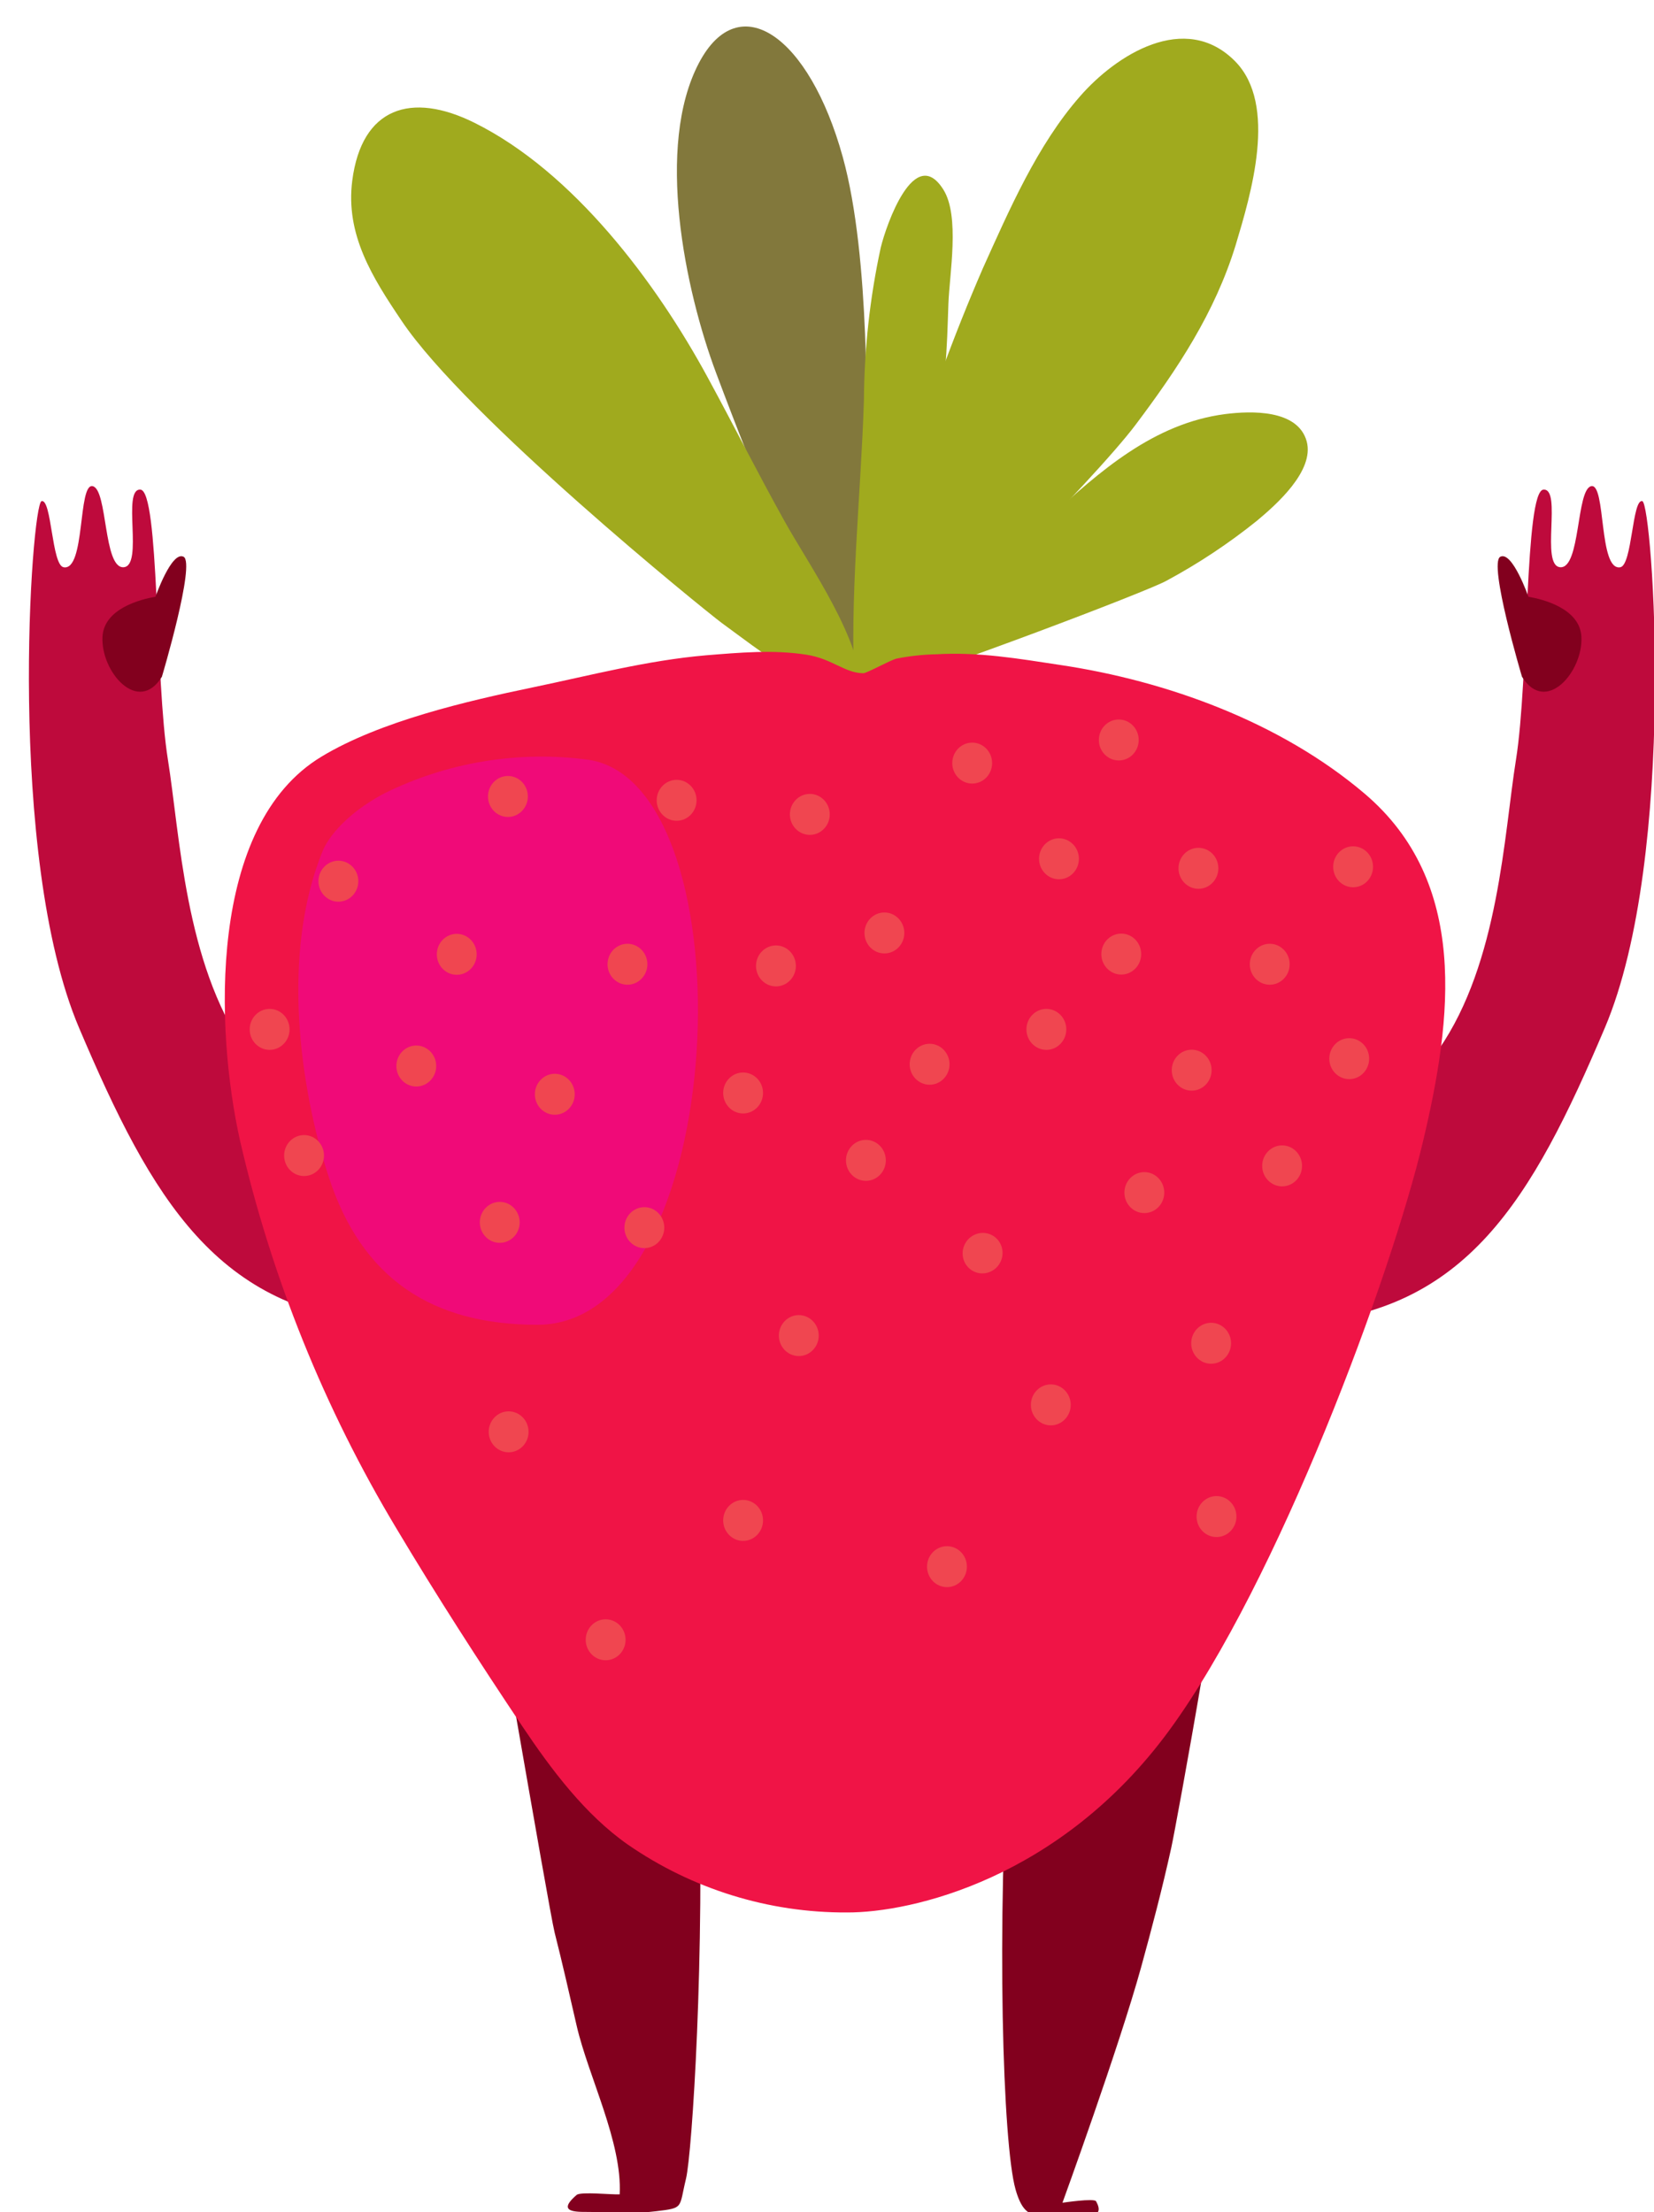 <svg version="1.1" width="83" height="111" viewBox="-1 -1 83 111" xmlns="http://www.w3.org/2000/svg" xmlns:xlink="http://www.w3.org/1999/xlink">
  <!-- Exported by Scratch - http://scratch.mit.edu/ -->
  <g id="ID0.6545983520336449" transform="matrix(1, 0, 0, 1, 0.25, -0.25)">
    <g id="Page-1">
      <g id="strawberry-d-[food,fruit,alex-eben-meyer]">
        <g id="Group-4">
          <path id="Shape" fill="#BE0A3C" stroke="none" stroke-width="1" d="M 23.139 38.287 C 22.813 34.497 14.071 32.767 11.050 28.403 C 8.029 24.039 7.778 17.628 7.177 13.874 C 6.528 9.839 6.743 0.381 5.796 0.317 C 4.848 0.253 5.971 4.147 4.952 4.211 C 3.933 4.275 4.156 0.317 3.403 0.144 C 2.651 -0.028 3.041 4.420 1.939 4.211 C 1.341 4.099 1.345 0.766 0.836 0.895 C 0.326 1.023 -0.955 18.680 2.719 27.327 C 6.393 35.974 9.661 41.579 18.076 42.153 C 21.658 42.406 23.466 42.077 23.139 38.287 Z " transform="matrix(1, 0, 0, 1, 0, 23.5)"/>
          <path id="Shape" fill="#82001E" stroke="none" stroke-width="1" d="M 7.961 3.685 C 7.360 3.380 6.552 5.692 6.552 5.692 C 5.824 5.817 3.969 6.278 3.893 7.700 C 3.801 9.454 5.684 11.630 6.874 9.707 C 6.886 9.671 8.574 3.994 7.961 3.685 Z " transform="matrix(1, 0, 0, 1, 0, 23.5)"/>
        </g>
        <g id="Group-3">
          <path id="Shape" fill="#BE0A3C" stroke="none" stroke-width="1" d="M 0.861 38.287 C 1.187 34.497 9.929 32.767 12.950 28.403 C 15.971 24.039 16.222 17.628 16.823 13.874 C 17.472 9.839 17.257 0.381 18.204 0.317 C 19.152 0.253 18.029 4.147 19.048 4.211 C 20.067 4.275 19.844 0.317 20.597 0.144 C 21.349 -0.028 20.959 4.420 22.061 4.211 C 22.659 4.099 22.655 0.766 23.164 0.895 C 23.674 1.023 24.955 18.680 21.281 27.327 C 17.607 35.974 14.339 41.579 5.924 42.153 C 2.338 42.406 0.515 42.077 0.861 38.287 Z " transform="matrix(1, 0, 0, 1, 58, 23.5)"/>
          <path id="Shape" fill="#82001E" stroke="none" stroke-width="1" d="M 16.039 3.685 C 16.640 3.380 17.448 5.692 17.448 5.692 C 18.176 5.817 20.031 6.278 20.107 7.700 C 20.199 9.454 18.316 11.630 17.126 9.707 C 17.114 9.671 15.426 3.994 16.039 3.685 Z " transform="matrix(1, 0, 0, 1, 58, 23.5)"/>
        </g>
        <path id="Shape" fill="#82001E" stroke="none" stroke-width="1" d="M 60.238 74.306 C 60.079 74.226 62.029 65.314 55.199 65.314 C 48.368 65.314 48.432 104.099 49.710 108.599 C 50.207 110.365 50.904 109.803 52.162 109.896 C 53.419 109.988 54.208 110.032 53.754 109.201 C 53.662 109.032 52.066 109.273 52.066 109.273 C 52.066 109.273 54.912 101.449 56.011 97.462 C 56.556 95.483 57.082 93.480 57.523 91.473 C 57.762 90.417 60.505 75.366 60.238 74.306 Z " transform="matrix(1, 0, 0, 1, 0, 0.5)"/>
        <path id="Shape" fill="#82001E" stroke="none" stroke-width="1" d="M 22.833 74.716 C 22.936 74.792 26.284 94.520 26.582 95.716 C 26.980 97.282 27.327 98.827 27.689 100.397 C 28.278 102.946 29.982 106.242 29.846 108.852 C 29.480 108.876 27.892 108.707 27.689 108.880 C 26.443 109.944 28.163 109.683 28.557 109.747 C 29.595 109.837 30.639 109.821 31.673 109.699 C 33.091 109.530 32.812 109.550 33.174 108.069 C 33.779 105.592 35.829 67.799 28.441 67.923 C 21.053 68.047 22.928 74.619 22.833 74.716 Z " transform="matrix(1, 0, 0, 1, 0, 0.5)"/>
        <g id="Group-2">
          <path id="Shape" fill="#82783C" stroke="none" stroke-width="1" d="M 18.687 17.468 C 17.118 13.280 15.630 6.086 17.823 1.911 C 19.837 -1.919 23.360 0.550 25.040 6.624 C 26.457 11.735 26.202 20.157 26.266 21.936 C 26.337 23.899 26.103 25.822 26.019 27.773 C 25.951 29.419 26.537 32.161 25.951 33.646 C 23.010 28.504 20.765 23.012 18.687 17.468 Z " transform="matrix(1, 0, 0, 1, 16, 0.5)"/>
          <path id="Shape" fill="#A0AA1E" stroke="none" stroke-width="1" d="M 25.987 33.570 C 23.663 33.691 20.773 31.314 18.981 30.017 C 18.026 29.307 6.140 19.672 2.908 14.854 C 1.447 12.686 0.074 10.526 0.428 7.804 C 0.902 4.155 3.370 3.324 6.566 4.914 C 11.522 7.379 15.666 12.899 18.265 17.692 C 19.559 20.073 20.789 22.510 22.098 24.862 C 23.360 27.139 26.047 30.880 25.987 33.570 Z " transform="matrix(1, 0, 0, 1, 16, 0.5)"/>
          <path id="Shape" fill="#A0AA1E" stroke="none" stroke-width="1" d="M 25.549 33.438 C 25.398 31.747 26.517 29.487 26.899 27.841 C 27.297 26.079 27.695 24.345 28.260 22.622 C 29.328 19.082 30.600 15.607 32.070 12.216 C 33.395 9.282 34.804 6.022 36.942 3.589 C 38.761 1.501 42.220 -0.703 44.724 1.819 C 46.885 3.999 45.520 8.503 44.756 11.052 C 43.709 14.453 41.842 17.263 39.728 20.073 C 37.738 22.723 28.228 32.542 25.549 33.438 Z " transform="matrix(1, 0, 0, 1, 16, 0.5)"/>
          <path id="Shape" fill="#A0AA1E" stroke="none" stroke-width="1" d="M 25.896 33.558 C 26.994 32.109 28.797 30.904 30.131 29.628 C 31.859 27.974 33.622 26.364 35.377 24.746 C 37.929 22.397 40.656 19.989 44.230 19.527 C 45.524 19.362 47.876 19.282 48.322 20.896 C 48.720 22.381 46.782 24.080 45.826 24.878 C 44.409 26.018 42.891 27.024 41.293 27.885 C 40.405 28.395 29.801 32.426 25.896 33.558 Z " transform="matrix(1, 0, 0, 1, 16, 0.5)"/>
          <path id="Shape" fill="#A0AA1E" stroke="none" stroke-width="1" d="M 25.641 33.634 C 25.370 28.660 25.943 23.778 26.103 18.836 C 26.119 16.259 26.401 13.691 26.947 11.173 C 27.225 10.024 28.642 5.954 30.091 8.266 C 30.927 9.595 30.394 12.514 30.342 13.995 C 30.266 16.139 30.242 18.487 29.518 20.539 C 29.040 21.872 25.904 33.650 25.641 33.634 Z " transform="matrix(1, 0, 0, 1, 16, 0.5)"/>
        </g>
        <g id="Group">
          <path id="Shape" fill="#F01446" stroke="none" stroke-width="1" d="M 31.251 63.708 C 27.326 63.728 23.489 62.539 20.252 60.300 C 18.103 58.795 16.407 56.526 14.954 54.358 C 12.785 51.119 10.655 47.811 8.653 44.458 C 5.028 38.426 2.376 31.851 0.795 24.980 C -0.447 19.415 -0.837 9.150 4.891 5.709 C 7.825 3.939 12.172 2.927 15.496 2.237 C 18.374 1.639 21.212 0.888 24.169 0.631 C 25.857 0.495 27.561 0.338 29.233 0.603 C 30.518 0.808 31.143 1.522 32.071 1.530 C 32.250 1.530 33.416 0.876 33.739 0.796 C 34.395 0.666 35.061 0.593 35.729 0.579 C 37.855 0.454 39.853 0.796 41.939 1.113 C 47.324 1.916 53.005 3.987 57.220 7.564 C 62.478 12.024 61.623 18.849 60.166 24.988 C 58.573 31.748 52.885 47.116 47.428 54.567 C 41.970 62.018 34.483 63.724 31.251 63.708 Z " transform="matrix(1, 0, 0, 1, 10, 31.5)"/>
          <path id="Shape" fill="#F00A78" stroke="none" stroke-width="1" d="M 4.963 10.399 C 4.963 10.399 5.532 8.885 8.048 7.552 C 11.225 5.984 14.792 5.400 18.298 5.874 C 26.446 7.139 25.431 34.221 15.719 34.221 C 10.456 34.221 6.898 31.937 5.230 26.754 C 3.821 22.370 2.810 15.609 4.963 10.399 Z " transform="matrix(1, 0, 0, 1, 10, 31.5)"/>
          <path id="Oval" fill="#F04650" stroke="none" stroke-width="1" d="M 26.040 43.009 C 26.316 43.009 26.566 43.124 26.747 43.310 C 26.928 43.496 27.040 43.753 27.040 44.037 C 27.040 44.320 26.928 44.577 26.747 44.763 C 26.566 44.949 26.316 45.065 26.040 45.065 C 25.764 45.065 25.514 44.949 25.333 44.763 C 25.152 44.577 25.040 44.320 25.040 44.037 C 25.040 43.753 25.152 43.496 25.333 43.310 C 25.514 43.124 25.764 43.009 26.040 43.009 Z " transform="matrix(1, 0, 0, 1, 10, 31.5)"/>
          <path id="Oval" fill="#F04650" stroke="none" stroke-width="1" d="M 45.016 14.594 C 45.292 14.594 45.542 14.709 45.723 14.895 C 45.904 15.081 46.016 15.338 46.016 15.622 C 46.016 15.905 45.904 16.162 45.723 16.348 C 45.542 16.534 45.292 16.649 45.016 16.649 C 44.740 16.649 44.490 16.534 44.309 16.348 C 44.128 16.162 44.016 15.905 44.016 15.622 C 44.016 15.338 44.128 15.081 44.309 14.895 C 44.490 14.709 44.740 14.594 45.016 14.594 Z " transform="matrix(1, 0, 0, 1, 10, 31.5)"/>
          <path id="Oval" fill="#F04650" stroke="none" stroke-width="1" d="M 41.891 9.812 C 42.167 9.812 42.417 9.928 42.598 10.114 C 42.779 10.300 42.891 10.557 42.891 10.840 C 42.891 11.124 42.779 11.381 42.598 11.567 C 42.417 11.753 42.167 11.868 41.891 11.868 C 41.615 11.868 41.365 11.753 41.184 11.567 C 41.003 11.381 40.891 11.124 40.891 10.840 C 40.891 10.557 41.003 10.300 41.184 10.114 C 41.365 9.928 41.615 9.812 41.891 9.812 Z " transform="matrix(1, 0, 0, 1, 10, 31.5)"/>
          <path id="Oval" fill="#F04650" stroke="none" stroke-width="1" d="M 48.889 10.290 C 49.165 10.290 49.415 10.405 49.596 10.591 C 49.777 10.777 49.889 11.034 49.889 11.318 C 49.889 11.601 49.777 11.858 49.596 12.044 C 49.415 12.230 49.165 12.346 48.889 12.346 C 48.613 12.346 48.363 12.230 48.182 12.044 C 48.001 11.858 47.889 11.601 47.889 11.318 C 47.889 11.034 48.001 10.777 48.182 10.591 C 48.363 10.405 48.613 10.290 48.889 10.290 Z " transform="matrix(1, 0, 0, 1, 10, 31.5)"/>
          <path id="Oval" fill="#F04650" stroke="none" stroke-width="1" d="M 37.536 5.011 C 37.812 5.011 38.062 5.126 38.243 5.312 C 38.424 5.498 38.536 5.755 38.536 6.039 C 38.536 6.322 38.424 6.579 38.243 6.765 C 38.062 6.951 37.812 7.066 37.536 7.066 C 37.260 7.066 37.010 6.951 36.829 6.765 C 36.648 6.579 36.536 6.322 36.536 6.039 C 36.536 5.755 36.648 5.498 36.829 5.312 C 37.010 5.126 37.260 5.011 37.536 5.011 Z " transform="matrix(1, 0, 0, 1, 10, 31.5)"/>
          <path id="Oval" fill="#F04650" stroke="none" stroke-width="1" d="M 29.388 7.584 C 29.664 7.584 29.914 7.699 30.095 7.886 C 30.276 8.072 30.388 8.328 30.388 8.612 C 30.388 8.896 30.276 9.153 30.095 9.339 C 29.914 9.525 29.664 9.640 29.388 9.640 C 29.112 9.640 28.862 9.525 28.681 9.339 C 28.500 9.153 28.388 8.896 28.388 8.612 C 28.388 8.328 28.500 8.072 28.681 7.886 C 28.862 7.699 29.112 7.584 29.388 7.584 Z " transform="matrix(1, 0, 0, 1, 10, 31.5)"/>
          <path id="Oval" fill="#F04650" stroke="none" stroke-width="1" d="M 22.704 6.878 C 22.980 6.878 23.230 6.993 23.411 7.179 C 23.592 7.365 23.704 7.622 23.704 7.905 C 23.704 8.189 23.592 8.446 23.411 8.632 C 23.230 8.818 22.980 8.933 22.704 8.933 C 22.429 8.933 22.179 8.818 21.998 8.632 C 21.817 8.446 21.704 8.189 21.704 7.905 C 21.704 7.622 21.817 7.365 21.998 7.179 C 22.179 6.993 22.429 6.878 22.704 6.878 Z " transform="matrix(1, 0, 0, 1, 10, 31.5)"/>
          <path id="Oval" fill="#F04650" stroke="none" stroke-width="1" d="M 14.238 6.685 C 14.514 6.685 14.764 6.800 14.945 6.986 C 15.126 7.172 15.238 7.429 15.238 7.713 C 15.238 7.996 15.126 8.253 14.945 8.439 C 14.764 8.625 14.514 8.741 14.238 8.741 C 13.962 8.741 13.712 8.625 13.531 8.439 C 13.350 8.253 13.238 7.996 13.238 7.713 C 13.238 7.429 13.350 7.172 13.531 6.986 C 13.712 6.800 13.962 6.685 14.238 6.685 Z " transform="matrix(1, 0, 0, 1, 10, 31.5)"/>
          <path id="Oval" fill="#F04650" stroke="none" stroke-width="1" d="M 20.237 15.104 C 20.512 15.104 20.762 15.219 20.943 15.405 C 21.124 15.591 21.237 15.848 21.237 16.131 C 21.237 16.415 21.124 16.672 20.943 16.858 C 20.762 17.044 20.512 17.159 20.237 17.159 C 19.961 17.159 19.711 17.044 19.530 16.858 C 19.349 16.672 19.237 16.415 19.237 16.131 C 19.237 15.848 19.349 15.591 19.530 15.405 C 19.711 15.219 19.961 15.104 20.237 15.104 Z " transform="matrix(1, 0, 0, 1, 10, 31.5)"/>
          <path id="Oval" fill="#F04650" stroke="none" stroke-width="1" d="M 11.670 14.606 C 11.946 14.606 12.196 14.721 12.377 14.907 C 12.558 15.093 12.670 15.350 12.670 15.634 C 12.670 15.917 12.558 16.174 12.377 16.360 C 12.196 16.546 11.946 16.661 11.670 16.661 C 11.394 16.661 11.144 16.546 10.963 16.360 C 10.782 16.174 10.670 15.917 10.670 15.634 C 10.670 15.350 10.782 15.093 10.963 14.907 C 11.144 14.721 11.394 14.606 11.670 14.606 Z " transform="matrix(1, 0, 0, 1, 10, 31.5)"/>
          <path id="Oval" fill="#F04650" stroke="none" stroke-width="1" d="M 36.270 45.330 C 36.546 45.330 36.796 45.445 36.977 45.631 C 37.158 45.817 37.270 46.074 37.270 46.357 C 37.270 46.641 37.158 46.898 36.977 47.084 C 36.796 47.270 36.546 47.385 36.270 47.385 C 35.994 47.385 35.744 47.270 35.563 47.084 C 35.382 46.898 35.270 46.641 35.270 46.357 C 35.270 46.074 35.382 45.817 35.563 45.631 C 35.744 45.445 35.994 45.330 36.270 45.330 Z " transform="matrix(1, 0, 0, 1, 10, 31.5)"/>
          <path id="Oval" fill="#F04650" stroke="none" stroke-width="1" d="M 33.130 13.534 C 33.406 13.534 33.656 13.649 33.837 13.835 C 34.018 14.021 34.130 14.278 34.130 14.562 C 34.130 14.845 34.018 15.102 33.837 15.288 C 33.656 15.474 33.406 15.589 33.130 15.589 C 32.854 15.589 32.604 15.474 32.423 15.288 C 32.242 15.102 32.130 14.845 32.130 14.562 C 32.130 14.278 32.242 14.021 32.423 13.835 C 32.604 13.649 32.854 13.534 33.130 13.534 Z " transform="matrix(1, 0, 0, 1, 10, 31.5)"/>
          <path id="Oval" fill="#F04650" stroke="none" stroke-width="1" d="M 35.399 20.122 C 35.674 20.122 35.924 20.237 36.105 20.423 C 36.286 20.609 36.399 20.866 36.399 21.150 C 36.399 21.433 36.286 21.690 36.105 21.876 C 35.924 22.062 35.674 22.177 35.399 22.177 C 35.123 22.177 34.873 22.062 34.692 21.876 C 34.511 21.690 34.399 21.433 34.399 21.150 C 34.399 20.866 34.511 20.609 34.692 20.423 C 34.873 20.237 35.123 20.122 35.399 20.122 Z " transform="matrix(1, 0, 0, 1, 10, 31.5)"/>
          <path id="Oval" fill="#F04650" stroke="none" stroke-width="1" d="M 27.688 15.188 C 27.964 15.188 28.214 15.303 28.395 15.489 C 28.576 15.675 28.688 15.932 28.688 16.216 C 28.688 16.499 28.576 16.756 28.395 16.942 C 28.214 17.128 27.964 17.243 27.688 17.243 C 27.412 17.243 27.162 17.128 26.981 16.942 C 26.800 16.756 26.688 16.499 26.688 16.216 C 26.688 15.932 26.800 15.675 26.981 15.489 C 27.162 15.303 27.412 15.188 27.688 15.188 Z " transform="matrix(1, 0, 0, 1, 10, 31.5)"/>
          <path id="Oval" fill="#F04650" stroke="none" stroke-width="1" d="M 19.142 48.999 C 19.418 48.999 19.668 49.114 19.849 49.300 C 20.030 49.486 20.142 49.743 20.142 50.027 C 20.142 50.310 20.030 50.567 19.849 50.753 C 19.668 50.939 19.418 51.054 19.142 51.054 C 18.866 51.054 18.616 50.939 18.435 50.753 C 18.254 50.567 18.142 50.310 18.142 50.027 C 18.142 49.743 18.254 49.486 18.435 49.300 C 18.616 49.114 18.866 48.999 19.142 48.999 Z " transform="matrix(1, 0, 0, 1, 10, 31.5)"/>
          <path id="Oval" fill="#F04650" stroke="none" stroke-width="1" d="M 26.040 21.563 C 26.316 21.563 26.566 21.678 26.747 21.864 C 26.928 22.050 27.040 22.307 27.040 22.591 C 27.040 22.874 26.928 23.131 26.747 23.317 C 26.566 23.503 26.316 23.619 26.040 23.619 C 25.764 23.619 25.514 23.503 25.333 23.317 C 25.152 23.131 25.040 22.874 25.040 22.591 C 25.040 22.307 25.152 22.050 25.333 21.864 C 25.514 21.678 25.764 21.563 26.040 21.563 Z " transform="matrix(1, 0, 0, 1, 10, 31.5)"/>
          <path id="Oval" fill="#F04650" stroke="none" stroke-width="1" d="M 14.274 38.565 C 14.549 38.565 14.799 38.680 14.981 38.866 C 15.162 39.052 15.274 39.309 15.274 39.593 C 15.274 39.876 15.162 40.133 14.981 40.319 C 14.799 40.505 14.549 40.620 14.274 40.620 C 13.998 40.620 13.748 40.505 13.567 40.319 C 13.386 40.133 13.274 39.876 13.274 39.593 C 13.274 39.309 13.386 39.052 13.567 38.866 C 13.748 38.680 13.998 38.565 14.274 38.565 Z " transform="matrix(1, 0, 0, 1, 10, 31.5)"/>
          <path id="Oval" fill="#F04650" stroke="none" stroke-width="1" d="M 21.084 28.320 C 21.360 28.320 21.610 28.435 21.791 28.621 C 21.972 28.807 22.084 29.064 22.084 29.347 C 22.084 29.631 21.972 29.888 21.791 30.074 C 21.610 30.260 21.360 30.375 21.084 30.375 C 20.808 30.375 20.558 30.260 20.377 30.074 C 20.196 29.888 20.084 29.631 20.084 29.347 C 20.084 29.064 20.196 28.807 20.377 28.621 C 20.558 28.435 20.808 28.320 21.084 28.320 Z " transform="matrix(1, 0, 0, 1, 10, 31.5)"/>
          <path id="Oval" fill="#F04650" stroke="none" stroke-width="1" d="M 13.828 28.055 C 14.104 28.055 14.354 28.170 14.535 28.356 C 14.716 28.542 14.828 28.799 14.828 29.082 C 14.828 29.366 14.716 29.623 14.535 29.809 C 14.354 29.995 14.104 30.110 13.828 30.110 C 13.552 30.110 13.302 29.995 13.121 29.809 C 12.940 29.623 12.828 29.366 12.828 29.082 C 12.828 28.799 12.940 28.542 13.121 28.356 C 13.302 28.170 13.552 28.055 13.828 28.055 Z " transform="matrix(1, 0, 0, 1, 10, 31.5)"/>
          <path id="Oval" fill="#F04650" stroke="none" stroke-width="1" d="M 46.174 26.561 C 46.450 26.561 46.700 26.676 46.881 26.863 C 47.062 27.049 47.174 27.306 47.174 27.589 C 47.174 27.873 47.062 28.130 46.881 28.316 C 46.700 28.502 46.450 28.617 46.174 28.617 C 45.898 28.617 45.648 28.502 45.467 28.316 C 45.286 28.130 45.174 27.873 45.174 27.589 C 45.174 27.306 45.286 27.049 45.467 26.863 C 45.648 26.676 45.898 26.561 46.174 26.561 Z " transform="matrix(1, 0, 0, 1, 10, 31.5)"/>
          <path id="Oval" fill="#F04650" stroke="none" stroke-width="1" d="M 52.467 15.104 C 52.743 15.104 52.993 15.219 53.174 15.405 C 53.355 15.591 53.467 15.848 53.467 16.131 C 53.467 16.415 53.355 16.672 53.174 16.858 C 52.993 17.044 52.743 17.159 52.467 17.159 C 52.191 17.159 51.941 17.044 51.760 16.858 C 51.579 16.672 51.467 16.415 51.467 16.131 C 51.467 15.848 51.579 15.591 51.760 15.405 C 51.941 15.219 52.191 15.104 52.467 15.104 Z " transform="matrix(1, 0, 0, 1, 10, 31.5)"/>
          <path id="Oval" fill="#F04650" stroke="none" stroke-width="1" d="M 53.088 25.220 C 53.364 25.220 53.614 25.336 53.795 25.522 C 53.976 25.708 54.088 25.965 54.088 26.248 C 54.088 26.532 53.976 26.789 53.795 26.975 C 53.614 27.161 53.364 27.276 53.088 27.276 C 52.812 27.276 52.562 27.161 52.381 26.975 C 52.200 26.789 52.088 26.532 52.088 26.248 C 52.088 25.965 52.200 25.708 52.381 25.522 C 52.562 25.336 52.812 25.220 53.088 25.220 Z " transform="matrix(1, 0, 0, 1, 10, 31.5)"/>
          <path id="Oval" fill="#F04650" stroke="none" stroke-width="1" d="M 56.456 19.841 C 56.732 19.841 56.982 19.956 57.163 20.142 C 57.344 20.328 57.456 20.585 57.456 20.869 C 57.456 21.152 57.344 21.409 57.163 21.595 C 56.982 21.781 56.732 21.896 56.456 21.896 C 56.180 21.896 55.930 21.781 55.749 21.595 C 55.568 21.409 55.456 21.152 55.456 20.869 C 55.456 20.585 55.568 20.328 55.749 20.142 C 55.930 19.956 56.180 19.841 56.456 19.841 Z " transform="matrix(1, 0, 0, 1, 10, 31.5)"/>
          <path id="Oval" fill="#F04650" stroke="none" stroke-width="1" d="M 56.651 10.214 C 56.927 10.214 57.177 10.329 57.358 10.515 C 57.539 10.701 57.651 10.958 57.651 11.242 C 57.651 11.525 57.539 11.782 57.358 11.968 C 57.177 12.154 56.927 12.269 56.651 12.269 C 56.375 12.269 56.125 12.154 55.944 11.968 C 55.763 11.782 55.651 11.525 55.651 11.242 C 55.651 10.958 55.763 10.701 55.944 10.515 C 56.125 10.329 56.375 10.214 56.651 10.214 Z " transform="matrix(1, 0, 0, 1, 10, 31.5)"/>
          <path id="Oval" fill="#F04650" stroke="none" stroke-width="1" d="M 44.892 3.851 C 45.168 3.851 45.418 3.966 45.599 4.152 C 45.780 4.338 45.892 4.595 45.892 4.878 C 45.892 5.162 45.780 5.419 45.599 5.605 C 45.418 5.791 45.168 5.906 44.892 5.906 C 44.616 5.906 44.366 5.791 44.185 5.605 C 44.004 5.419 43.892 5.162 43.892 4.878 C 43.892 4.595 44.004 4.338 44.185 4.152 C 44.366 3.966 44.616 3.851 44.892 3.851 Z " transform="matrix(1, 0, 0, 1, 10, 31.5)"/>
          <path id="Oval" fill="#F04650" stroke="none" stroke-width="1" d="M 5.731 10.936 C 6.007 10.936 6.257 11.052 6.438 11.238 C 6.619 11.424 6.731 11.681 6.731 11.964 C 6.731 12.248 6.619 12.505 6.438 12.691 C 6.257 12.877 6.007 12.992 5.731 12.992 C 5.455 12.992 5.205 12.877 5.024 12.691 C 4.843 12.505 4.731 12.248 4.731 11.964 C 4.731 11.681 4.843 11.424 5.024 11.238 C 5.205 11.052 5.455 10.936 5.731 10.936 Z " transform="matrix(1, 0, 0, 1, 10, 31.5)"/>
          <path id="Oval" fill="#F04650" stroke="none" stroke-width="1" d="M 4.008 24.703 C 4.284 24.703 4.534 24.818 4.715 25.004 C 4.896 25.190 5.008 25.447 5.008 25.730 C 5.008 26.014 4.896 26.271 4.715 26.457 C 4.534 26.643 4.284 26.758 4.008 26.758 C 3.732 26.758 3.482 26.643 3.301 26.457 C 3.120 26.271 3.008 26.014 3.008 25.730 C 3.008 25.447 3.120 25.190 3.301 25.004 C 3.482 24.818 3.732 24.703 4.008 24.703 Z " transform="matrix(1, 0, 0, 1, 10, 31.5)"/>
          <path id="Oval" fill="#F04650" stroke="none" stroke-width="1" d="M 2.280 18.372 C 2.556 18.372 2.806 18.487 2.987 18.673 C 3.168 18.859 3.280 19.116 3.280 19.399 C 3.280 19.683 3.168 19.940 2.987 20.126 C 2.806 20.312 2.556 20.427 2.280 20.427 C 2.004 20.427 1.754 20.312 1.573 20.126 C 1.392 19.940 1.280 19.683 1.280 19.399 C 1.280 19.116 1.392 18.859 1.573 18.673 C 1.754 18.487 2.004 18.372 2.280 18.372 Z " transform="matrix(1, 0, 0, 1, 10, 31.5)"/>
          <path id="Oval" fill="#F04650" stroke="none" stroke-width="1" d="M 32.202 24.943 C 32.478 24.943 32.728 25.059 32.909 25.245 C 33.090 25.431 33.202 25.688 33.202 25.971 C 33.202 26.255 33.090 26.512 32.909 26.698 C 32.728 26.884 32.478 26.999 32.202 26.999 C 31.926 26.999 31.676 26.884 31.495 26.698 C 31.314 26.512 31.202 26.255 31.202 25.971 C 31.202 25.688 31.314 25.431 31.495 25.245 C 31.676 25.059 31.926 24.943 32.202 24.943 Z " transform="matrix(1, 0, 0, 1, 10, 31.5)"/>
          <path id="Oval" fill="#F04650" stroke="none" stroke-width="1" d="M 49.526 34.121 C 49.802 34.121 50.052 34.236 50.233 34.422 C 50.414 34.608 50.526 34.865 50.526 35.149 C 50.526 35.432 50.414 35.689 50.233 35.875 C 50.052 36.061 49.802 36.176 49.526 36.176 C 49.250 36.176 49 36.061 48.819 35.875 C 48.638 35.689 48.526 35.432 48.526 35.149 C 48.526 34.865 48.638 34.608 48.819 34.422 C 49 34.236 49.250 34.121 49.526 34.121 Z " transform="matrix(1, 0, 0, 1, 10, 31.5)"/>
          <path id="Oval" fill="#F04650" stroke="none" stroke-width="1" d="M 38.078 29.627 C 38.359 29.627 38.614 29.739 38.798 29.920 C 38.983 30.101 39.097 30.351 39.097 30.627 C 39.097 30.903 38.983 31.153 38.798 31.334 C 38.614 31.515 38.359 31.627 38.078 31.627 C 37.797 31.627 37.542 31.515 37.358 31.334 C 37.173 31.153 37.059 30.903 37.059 30.627 C 37.059 30.351 37.173 30.101 37.358 29.920 C 37.542 29.739 37.797 29.627 38.078 29.627 Z " transform="matrix(0.367, -0.93, 0.93, 0.367, 5.6, 86.3)"/>
          <path id="Oval" fill="#F04650" stroke="none" stroke-width="1" d="M 41.258 18.372 C 41.534 18.372 41.784 18.487 41.965 18.673 C 42.146 18.859 42.258 19.116 42.258 19.399 C 42.258 19.683 42.146 19.940 41.965 20.126 C 41.784 20.312 41.534 20.427 41.258 20.427 C 40.982 20.427 40.732 20.312 40.551 20.126 C 40.370 19.940 40.258 19.683 40.258 19.399 C 40.258 19.116 40.370 18.859 40.551 18.673 C 40.732 18.487 40.982 18.372 41.258 18.372 Z " transform="matrix(1, 0, 0, 1, 10, 31.5)"/>
          <path id="Oval" fill="#F04650" stroke="none" stroke-width="1" d="M 28.835 33.735 C 29.110 33.735 29.360 33.851 29.541 34.037 C 29.723 34.223 29.835 34.480 29.835 34.763 C 29.835 35.047 29.723 35.304 29.541 35.490 C 29.360 35.676 29.110 35.791 28.835 35.791 C 28.559 35.791 28.309 35.676 28.128 35.490 C 27.947 35.304 27.835 35.047 27.835 34.763 C 27.835 34.480 27.947 34.223 28.128 34.037 C 28.309 33.851 28.559 33.735 28.835 33.735 Z " transform="matrix(1, 0, 0, 1, 10, 31.5)"/>
          <path id="Oval" fill="#F04650" stroke="none" stroke-width="1" d="M 48.550 20.419 C 48.826 20.419 49.076 20.534 49.257 20.720 C 49.438 20.906 49.550 21.163 49.550 21.447 C 49.550 21.730 49.438 21.987 49.257 22.173 C 49.076 22.359 48.826 22.474 48.550 22.474 C 48.274 22.474 48.024 22.359 47.843 22.173 C 47.662 21.987 47.550 21.730 47.550 21.447 C 47.550 21.163 47.662 20.906 47.843 20.720 C 48.024 20.534 48.274 20.419 48.550 20.419 Z " transform="matrix(1, 0, 0, 1, 10, 31.5)"/>
          <path id="Oval" fill="#F04650" stroke="none" stroke-width="1" d="M 49.796 42.816 C 50.072 42.816 50.322 42.932 50.503 43.118 C 50.684 43.304 50.796 43.561 50.796 43.844 C 50.796 44.128 50.684 44.385 50.503 44.571 C 50.322 44.757 50.072 44.872 49.796 44.872 C 49.520 44.872 49.270 44.757 49.089 44.571 C 48.908 44.385 48.796 44.128 48.796 43.844 C 48.796 43.561 48.908 43.304 49.089 43.118 C 49.270 42.932 49.520 42.816 49.796 42.816 Z " transform="matrix(1, 0, 0, 1, 10, 31.5)"/>
          <path id="Oval" fill="#F04650" stroke="none" stroke-width="1" d="M 41.481 37.212 C 41.757 37.212 42.007 37.327 42.188 37.513 C 42.369 37.699 42.481 37.956 42.481 38.240 C 42.481 38.523 42.369 38.780 42.188 38.966 C 42.007 39.152 41.757 39.268 41.481 39.268 C 41.205 39.268 40.955 39.152 40.774 38.966 C 40.593 38.780 40.481 38.523 40.481 38.240 C 40.481 37.956 40.593 37.699 40.774 37.513 C 40.955 37.327 41.205 37.212 41.481 37.212 Z " transform="matrix(1, 0, 0, 1, 10, 31.5)"/>
          <path id="Oval" fill="#F04650" stroke="none" stroke-width="1" d="M 16.590 21.627 C 16.866 21.627 17.116 21.743 17.297 21.929 C 17.478 22.115 17.590 22.372 17.590 22.655 C 17.590 22.939 17.478 23.196 17.297 23.382 C 17.116 23.568 16.866 23.683 16.590 23.683 C 16.314 23.683 16.064 23.568 15.883 23.382 C 15.702 23.196 15.590 22.939 15.590 22.655 C 15.590 22.372 15.702 22.115 15.883 21.929 C 16.064 21.743 16.314 21.627 16.590 21.627 Z " transform="matrix(1, 0, 0, 1, 10, 31.5)"/>
          <path id="Oval" fill="#F04650" stroke="none" stroke-width="1" d="M 9.640 20.210 C 9.916 20.210 10.166 20.325 10.347 20.511 C 10.528 20.697 10.640 20.954 10.640 21.238 C 10.640 21.522 10.528 21.778 10.347 21.964 C 10.166 22.151 9.916 22.266 9.640 22.266 C 9.364 22.266 9.114 22.151 8.933 21.964 C 8.752 21.778 8.640 21.522 8.640 21.238 C 8.640 20.954 8.752 20.697 8.933 20.511 C 9.114 20.325 9.364 20.210 9.640 20.210 Z " transform="matrix(1, 0, 0, 1, 10, 31.5)"/>
        </g>
      </g>
    </g>
  </g>
</svg>